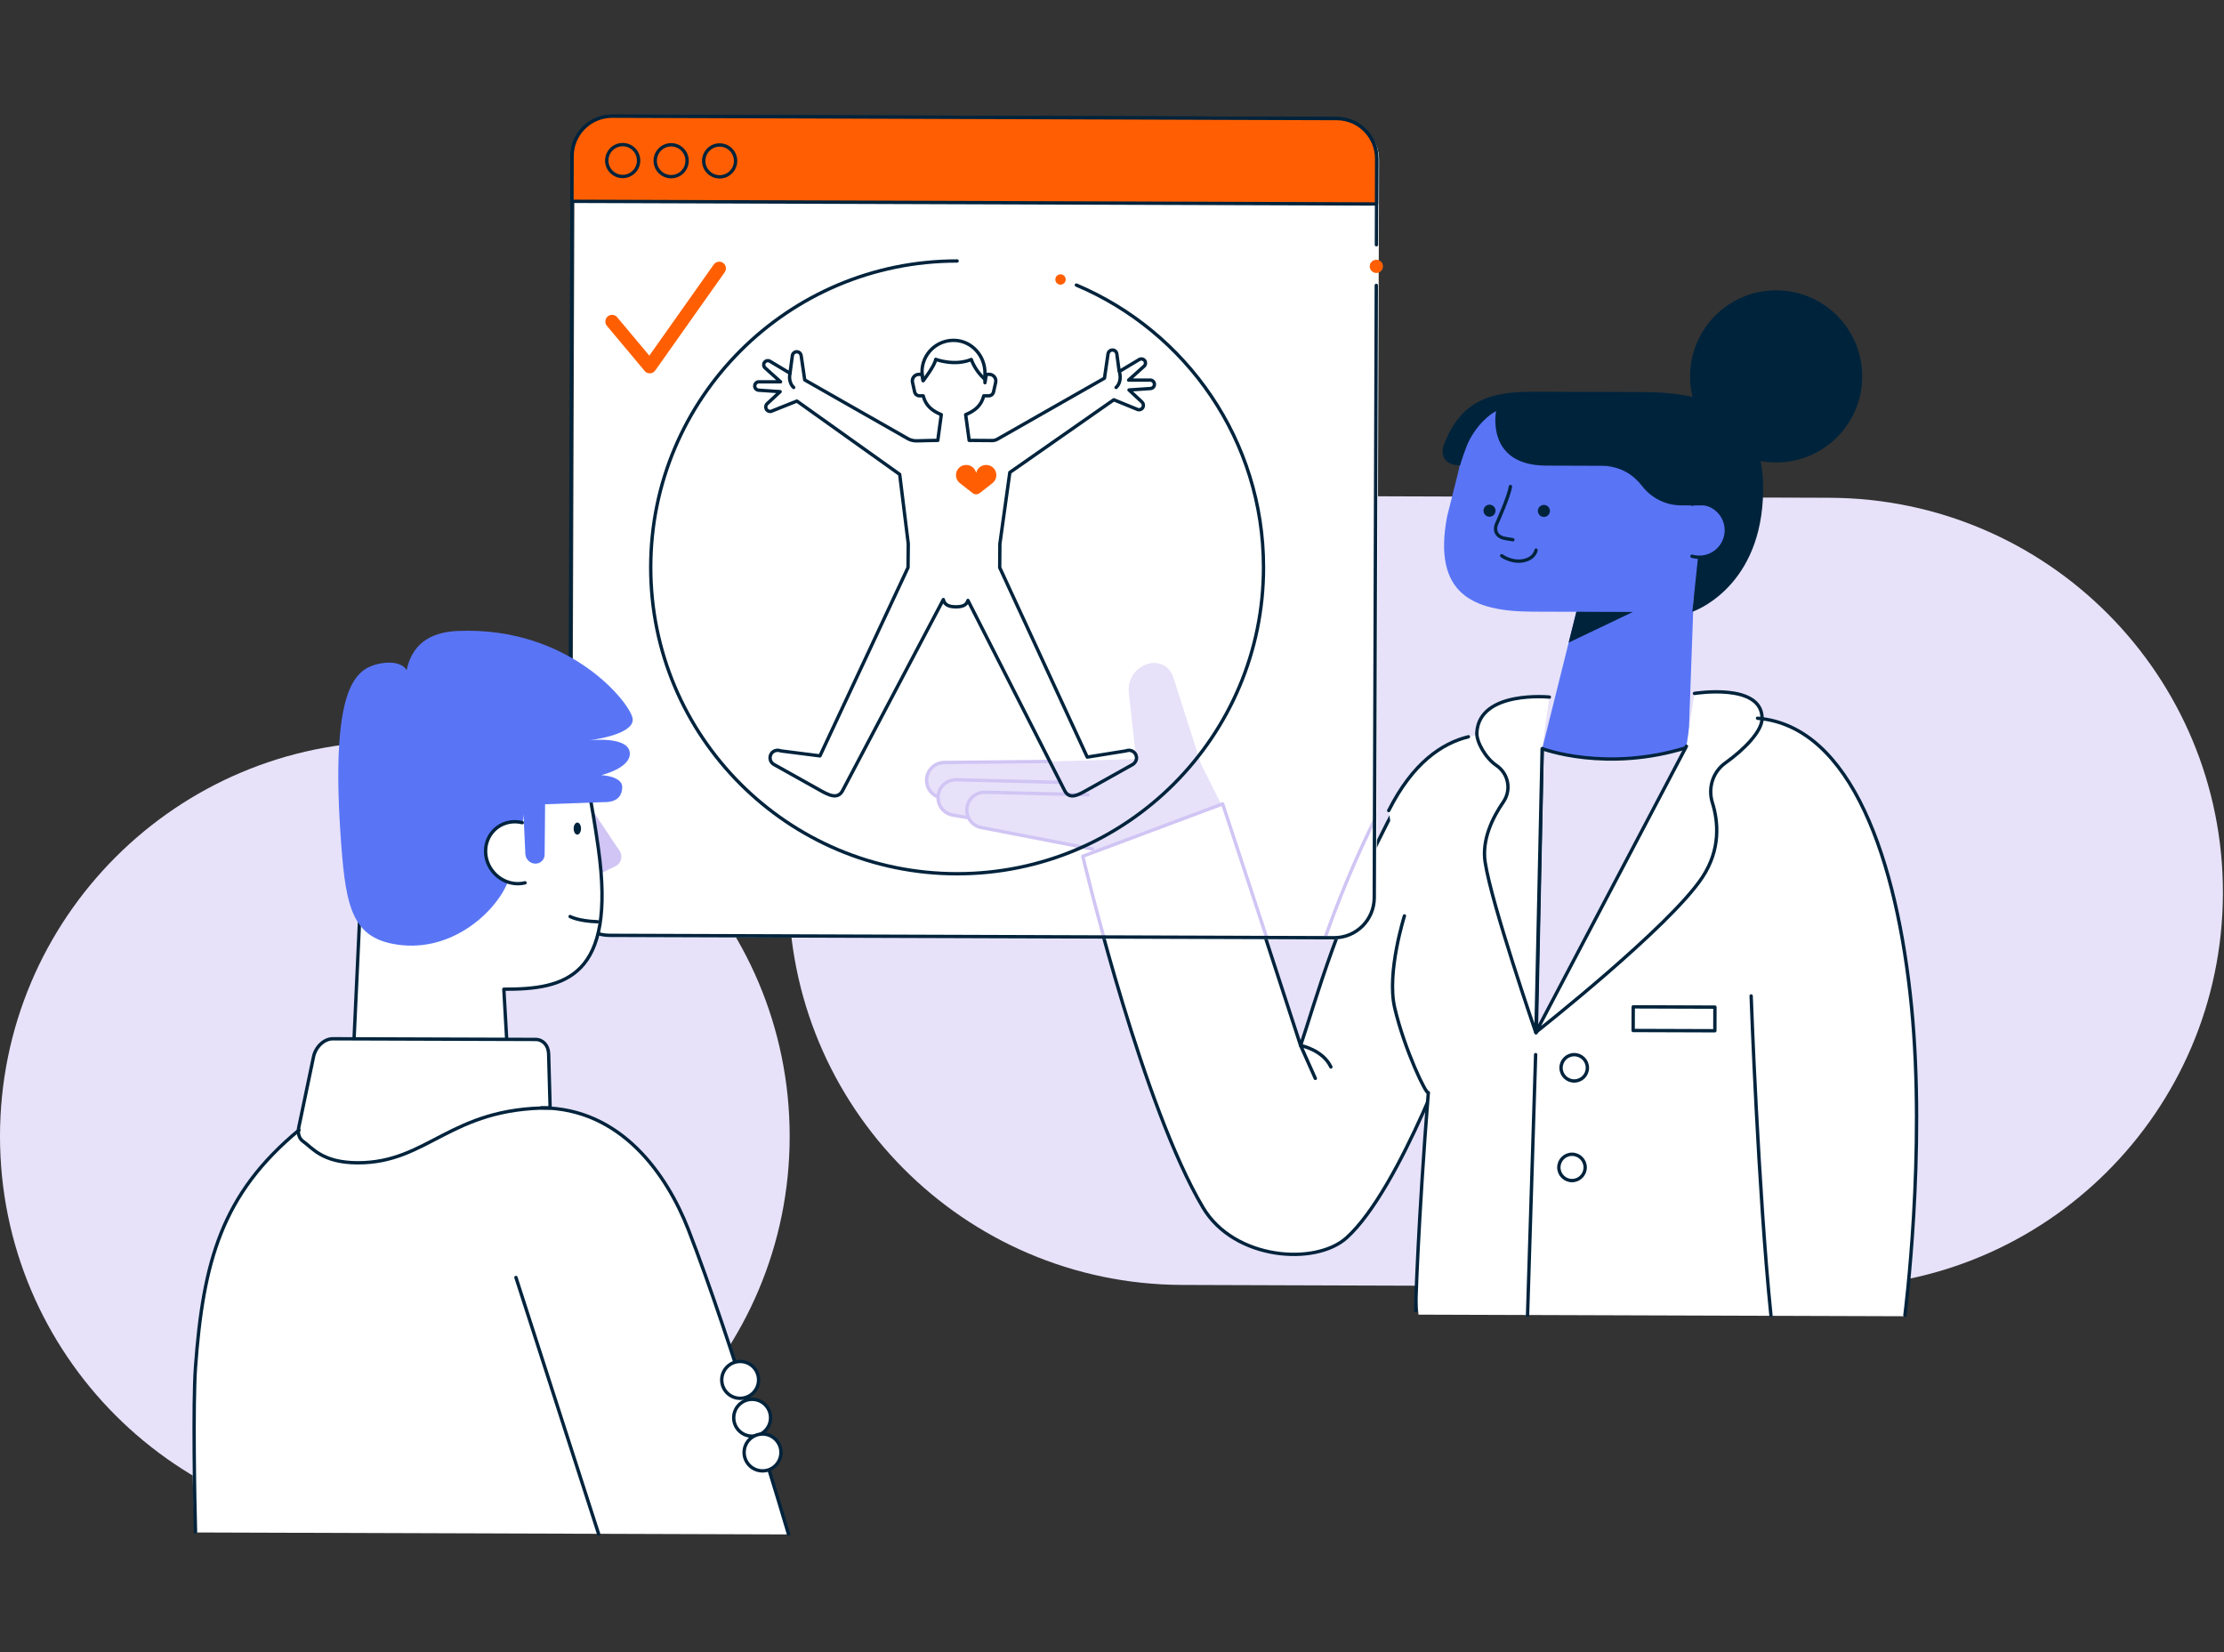 <svg width="498" height="370" viewBox="0 0 498 370" fill="none" xmlns="http://www.w3.org/2000/svg">
<rect x="0" y="0" width="498" height="370" fill="#333333" stroke="none"/>
<path d="M264.674 287.72L409.099 288.199C457.902 288.361 497.595 248.93 497.757 200.127L497.757 200.12C497.919 151.317 458.488 111.624 409.685 111.462L265.26 110.983C216.457 110.821 176.764 150.252 176.602 199.055L176.602 199.062C176.44 247.865 215.871 287.558 264.674 287.72Z" fill="#E7E2F9"/>
<path d="M88.412 342.848C137.241 342.848 176.824 303.264 176.824 254.436C176.824 205.607 137.241 166.023 88.412 166.023C39.584 166.023 0 205.607 0 254.436C0 303.264 39.584 342.848 88.412 342.848Z" fill="#E7E2F9"/>
<path d="M275.144 185.675L269.993 175.38L263.744 155.825C263.054 153.669 260.866 152.367 258.647 152.791C255.582 153.371 253.48 156.209 253.81 159.314L255.456 174.235L234.122 174.831C234.122 174.831 211.485 175.921 209.886 177.058L209.909 177.167C211.109 177.677 212.332 178.14 213.555 178.587C214.904 179.073 216.252 179.543 217.601 180.021C219.028 180.523 220.463 181.033 221.874 181.574C223.317 182.123 224.752 182.695 226.163 183.322C227.535 183.934 228.884 184.585 230.185 185.322C231.432 186.027 232.64 186.796 233.769 187.682C234.827 188.505 235.815 189.423 236.662 190.457C237.344 191.289 237.681 191.986 238.144 192.959L253.425 195.891L275.136 185.675H275.144Z" fill="#5975F6"/>
<path d="M236.646 187.083L211.853 182.92C209.862 182.583 208.443 180.819 208.537 178.804C208.639 176.64 210.45 174.954 212.614 175.009L236.167 174.773" fill="#5975F6"/>
<path d="M239.209 190.943L214.417 186.78C212.425 186.443 211.006 184.678 211.1 182.663C211.202 180.499 213.013 178.814 215.177 178.868L238.221 179.441" fill="#5975F6"/>
<path d="M239.209 190.943L214.417 186.78C212.425 186.443 211.006 184.678 211.1 182.663C211.202 180.499 213.013 178.814 215.177 178.868L238.221 179.441" stroke="#00233C" stroke-width="0.75" stroke-linecap="round" stroke-linejoin="round"/>
<path d="M245.703 194.407L220.855 189.592C218.864 189.255 217.445 187.491 217.539 185.476C217.641 183.312 219.452 181.626 221.616 181.681L244.66 182.253" fill="#5975F6"/>
<path d="M245.703 194.407L220.855 189.592C218.864 189.255 217.445 187.491 217.539 185.476C217.641 183.312 219.452 181.626 221.616 181.681L244.66 182.253" stroke="#00233C" stroke-width="0.75" stroke-linecap="round" stroke-linejoin="round"/>
<path d="M312.999 179.82C299.819 204.103 294.487 224.56 291.233 234.11L283.05 209L274.831 184.274L243.507 195.996C243.507 195.996 255.997 247.925 269.397 270.42C276.375 282.142 294.597 283.451 301.552 277.14C313.76 266.068 326.572 229.468 326.572 229.468" fill="white"/>
<path d="M312.999 179.82C299.819 204.103 294.487 224.56 291.233 234.11L283.05 209L274.831 184.274L243.507 195.996C243.507 195.996 255.997 247.925 269.397 270.42C276.375 282.142 294.597 283.451 301.552 277.14C313.76 266.068 326.572 229.468 326.572 229.468" stroke="#00233C" stroke-width="0.75" stroke-linecap="round" stroke-linejoin="round"/>
<path d="M310.964 181.497C324.473 154.651 345.487 167.415 345.487 167.415L376.16 167.266C371.353 171.108 379.437 160.5 390.626 160.531C414.469 160.61 424.404 193.023 427.618 225.609C430.841 258.329 426.618 294.733 426.618 294.733L372.043 294.553L317.636 294.373C316.55 285 317.613 272.615 319.84 244.647C319.487 245.407 314.476 234.995 312.297 225.609C310.478 217.769 314.492 205.09 314.492 205.09" fill="white"/>
<path d="M384.008 225.514L365.716 225.453L365.698 230.746L383.991 230.806L384.008 225.514Z" fill="white" stroke="#00233C" stroke-width="0.75" stroke-linecap="round" stroke-linejoin="round"/>
<path d="M352.501 242.052C354.129 242.052 355.449 240.733 355.449 239.104C355.449 237.476 354.129 236.156 352.501 236.156C350.873 236.156 349.553 237.476 349.553 239.104C349.553 240.733 350.873 242.052 352.501 242.052Z" stroke="#00233C" stroke-width="0.75" stroke-linecap="round" stroke-linejoin="round"/>
<path d="M352.007 264.357C353.635 264.357 354.955 263.037 354.955 261.409C354.955 259.781 353.635 258.461 352.007 258.461C350.379 258.461 349.059 259.781 349.059 261.409C349.059 263.037 350.379 264.357 352.007 264.357Z" stroke="#00233C" stroke-width="0.75" stroke-linecap="round" stroke-linejoin="round"/>
<path d="M392.12 223.008C392.12 223.008 393.688 266.689 396.55 294.5Z" fill="#E7E2F9"/>
<path d="M392.12 223.008C392.12 223.008 393.688 266.689 396.55 294.5" stroke="#00233C" stroke-width="0.75" stroke-linecap="round" stroke-linejoin="round"/>
<path d="M294.527 241.472L291.233 234.109C291.233 234.109 296.197 235.05 298.016 238.916" stroke="#00233C" stroke-width="0.75" stroke-linecap="round" stroke-linejoin="round"/>
<path d="M397.718 103.553C408.362 103.553 416.99 94.924 416.99 84.28C416.99 73.636 408.362 65.008 397.718 65.008C387.074 65.008 378.445 73.636 378.445 84.28C378.445 94.924 387.074 103.553 397.718 103.553Z" fill="#00233C"/>
<path d="M367.916 89.938L348.157 89.875C335.149 89.836 329.245 92.776 326.493 105.847L324.015 115.742C320.801 132.999 329.755 136.92 343.092 136.959L352.979 136.99L345.334 167.632L344.017 231.158L378.046 167.279L379.238 134.105C386.459 130.106 391.367 122.414 391.391 113.57C391.43 100.562 380.924 89.985 367.916 89.946V89.938Z" fill="#5975F6"/>
<path d="M352.979 136.984L351.254 143.892L365.634 137.031L352.979 136.984Z" fill="#00233C"/>
<path d="M333.533 115.705C334.278 115.705 334.882 115.101 334.882 114.356C334.882 113.612 334.278 113.008 333.533 113.008C332.788 113.008 332.185 113.612 332.185 114.356C332.185 115.101 332.788 115.705 333.533 115.705Z" fill="#00233C"/>
<path d="M345.71 115.752C346.455 115.752 347.059 115.148 347.059 114.403C347.059 113.658 346.455 113.055 345.71 113.055C344.965 113.055 344.361 113.658 344.361 114.403C344.361 115.148 344.965 115.752 345.71 115.752Z" fill="#00233C"/>
<path d="M338.215 108.945C337.902 111.102 335.314 116.888 335.314 116.888C334.232 118.989 335.354 120.322 337.149 120.589L338.756 120.855" stroke="#00233C" stroke-width="0.75" stroke-linecap="round" stroke-linejoin="round"/>
<path d="M336.262 124.442C336.262 124.442 338.457 126.073 341.084 125.555C343.71 125.038 343.953 123.18 343.953 123.18" stroke="#00233C" stroke-width="0.75" stroke-linecap="round" stroke-linejoin="round"/>
<path d="M368.268 87.79L343.633 87.711C333.855 87.68 327.183 89.522 323.317 99.574C322.745 101.056 322.706 104.185 326.94 104.2C326.94 104.2 328.147 100.139 329.127 98.351C331.715 93.647 335.008 92.024 335.008 92.024C335.008 92.024 332.53 104.224 346.244 104.263L382.343 104.381L378.947 136.99C378.947 136.99 393.641 132.137 394.739 111.798C395.468 98.288 390.465 87.868 368.268 87.798V87.79Z" fill="#00233C"/>
<path d="M378.861 124.551C379.379 124.7 379.92 124.778 380.484 124.786C383.832 124.794 386.553 122.089 386.561 118.748C386.569 115.4 383.864 112.68 380.524 112.672C379.959 112.672 379.418 112.75 378.901 112.891" fill="#5975F6"/>
<path d="M378.861 124.551C379.379 124.7 379.92 124.778 380.484 124.786C383.832 124.794 386.553 122.089 386.561 118.748C386.569 115.4 383.864 112.68 380.524 112.672C379.959 112.672 379.418 112.75 378.901 112.891" stroke="#00233C" stroke-width="0.75" stroke-linecap="round" stroke-linejoin="round"/>
<path d="M358.585 104.309C363.086 104.324 365.947 106.575 367.672 108.801C369.766 111.506 372.941 113.145 376.368 113.161L383.017 113.184L385.212 103.203L358.585 104.309Z" fill="#00233C"/>
<path d="M345.335 167.626L344.018 231.152L378.046 167.273C359.754 173.107 345.335 167.634 345.335 167.634V167.626Z" fill="#E7E2F9" stroke="#00233C" stroke-width="0.75" stroke-linecap="round" stroke-linejoin="round"/>
<path d="M379.426 155.272C379.426 155.272 394.535 152.802 394.566 160.846C394.582 163.771 390.497 167.872 386.326 170.851C383.519 172.858 382.421 176.449 383.44 179.742C384.757 183.969 385.345 190.179 381.182 196.467C373.773 207.64 343.915 231.139 343.915 231.139L377.622 167.103" fill="white"/>
<path d="M379.426 155.272C379.426 155.272 394.535 152.802 394.566 160.846C394.582 163.771 390.497 167.872 386.326 170.851C383.519 172.858 382.421 176.449 383.44 179.742C384.757 183.969 385.345 190.179 381.182 196.467C373.773 207.64 343.915 231.139 343.915 231.139L377.622 167.103" stroke="#00233C" stroke-width="0.75" stroke-linecap="round" stroke-linejoin="round"/>
<path d="M342.05 294.5L343.86 236.148" stroke="#00233C" stroke-width="0.75" stroke-linecap="round" stroke-linejoin="round"/>
<path d="M346.934 156.087C346.934 156.087 331.213 154.527 330.696 164.061C330.586 166.115 332.648 169.753 335.055 171.377C337.784 173.211 338.489 176.881 336.623 179.586C334.2 183.098 331.786 188.038 332.554 193.064C333.997 202.504 343.923 231.272 343.923 231.272L345.319 167.629" fill="white"/>
<path d="M346.934 156.087C346.934 156.087 331.213 154.527 330.696 164.061C330.586 166.115 332.648 169.753 335.055 171.377C337.784 173.211 338.489 176.881 336.623 179.586C334.2 183.098 331.786 188.038 332.554 193.064C333.997 202.504 343.923 231.272 343.923 231.272L345.319 167.629" stroke="#00233C" stroke-width="0.75" stroke-linecap="round" stroke-linejoin="round"/>
<path d="M317.05 293.5C316.869 293.892 317.612 272.618 319.831 244.642C319.478 245.403 314.468 234.991 312.288 225.605C310.469 217.764 314.484 205.086 314.484 205.086" stroke="#00233C" stroke-width="0.75" stroke-linecap="round" stroke-linejoin="round"/>
<path d="M393.55 160.828C414.61 162.545 424.819 192.834 428.033 225.412C431.256 258.132 426.55 294.5 426.55 294.5" stroke="#00233C" stroke-width="0.75" stroke-linecap="round" stroke-linejoin="round"/>
<path d="M310.964 181.497C316.327 170.841 322.874 166.427 328.809 164.977" stroke="#00233C" stroke-width="0.75" stroke-linecap="round" stroke-linejoin="round"/>
<path d="M299.875 26.872L137.635 26.334C132.685 26.318 128.66 30.317 128.643 35.267L128.094 200.768C128.078 205.718 132.077 209.743 137.027 209.76L299.266 210.298C304.216 210.314 308.241 206.315 308.258 201.366L308.807 35.864C308.823 30.915 304.824 26.889 299.875 26.872Z" fill="white"/>
<mask id="mask0_3518_5593" style="mask-type:luminance" maskUnits="userSpaceOnUse" x="127" y="26" width="182" height="184">
<path d="M299.334 26.568L137.095 26.03C132.145 26.013 128.12 30.012 128.103 34.962L127.554 200.463C127.538 205.413 131.537 209.439 136.486 209.455L298.726 209.993C303.676 210.009 307.701 206.01 307.718 201.061L308.267 35.559C308.283 30.61 304.284 26.584 299.334 26.568Z" fill="white"/>
</mask>
<g mask="url(#mask0_3518_5593)">
<path d="M274.096 181.401L268.945 171.106L262.696 151.551C262.006 149.395 259.818 148.094 257.599 148.517C254.534 149.097 252.432 151.936 252.762 155.041L254.408 169.962L233.074 170.557C233.074 170.557 210.437 171.647 208.838 172.784L208.861 172.894C210.061 173.404 211.284 173.866 212.507 174.313C213.856 174.799 215.205 175.27 216.553 175.748C217.98 176.25 219.415 176.76 220.826 177.301C222.269 177.849 223.704 178.422 225.115 179.049C226.487 179.661 227.836 180.311 229.138 181.048C230.384 181.754 231.592 182.522 232.721 183.408C233.779 184.232 234.767 185.149 235.614 186.184C236.296 187.015 236.633 187.713 237.096 188.685L252.378 191.618L274.089 181.401H274.096Z" fill="#E7E2F9"/>
<path d="M235.599 182.81L210.806 178.647C208.815 178.309 207.396 176.545 207.49 174.53C207.592 172.366 209.403 170.68 211.567 170.735L235.121 170.5" fill="#E7E2F9"/>
<path d="M235.599 182.81L210.806 178.647C208.815 178.309 207.396 176.545 207.49 174.53C207.592 172.366 209.403 170.68 211.567 170.735L235.121 170.5" stroke="#D0C5F4" stroke-width="0.75" stroke-linecap="round" stroke-linejoin="round"/>
<path d="M238.162 186.678L213.37 182.514C211.378 182.177 209.959 180.413 210.053 178.398C210.155 176.234 211.966 174.548 214.13 174.603L237.174 175.175" fill="#E7E2F9"/>
<path d="M238.162 186.678L213.37 182.514C211.378 182.177 209.959 180.413 210.053 178.398C210.155 176.234 211.966 174.548 214.13 174.603L237.174 175.175" stroke="#D0C5F4" stroke-width="0.75" stroke-linecap="round" stroke-linejoin="round"/>
<path d="M244.655 190.125L219.807 185.311C217.816 184.974 216.397 183.21 216.491 181.195C216.593 179.031 218.404 177.345 220.568 177.4L243.612 177.972" fill="#E7E2F9"/>
<path d="M244.655 190.125L219.807 185.311C217.816 184.974 216.397 183.21 216.491 181.195C216.593 179.031 218.404 177.345 220.568 177.4L243.612 177.972" stroke="#D0C5F4" stroke-width="0.75" stroke-linecap="round" stroke-linejoin="round"/>
<path d="M311.952 175.555C298.771 199.837 293.44 220.294 290.186 229.844L273.783 180.008L242.459 191.73C242.459 191.73 254.949 244.679 268.349 267.174C275.327 278.896 291.503 281.217 298.465 274.905C310.673 263.834 325.532 225.202 325.532 225.202" fill="white"/>
<path d="M311.952 175.555C298.771 199.837 293.44 220.294 290.186 229.844L273.783 180.008L242.459 191.73C242.459 191.73 254.949 244.679 268.349 267.174C275.327 278.896 291.503 281.217 298.465 274.905C310.673 263.834 325.532 225.202 325.532 225.202" stroke="#D0C5F4" stroke-width="0.75" stroke-linecap="round" stroke-linejoin="round"/>
</g>
<path d="M308.211 54.807L308.274 35.503C308.29 30.595 304.291 26.564 299.343 26.549L137.103 26.016C132.155 26 128.125 29.999 128.109 34.946L127.561 200.449C127.545 205.396 131.544 209.426 136.491 209.442L298.732 209.975C303.679 209.991 307.71 205.992 307.725 201.005L308.18 63.902" stroke="#00233C" stroke-width="0.75" stroke-linecap="round" stroke-linejoin="round"/>
<path d="M299.343 26.549L137.095 26.016C132.148 26 128.117 29.999 128.102 34.946L128.07 45.077L308.235 45.672L308.266 35.542C308.282 30.595 304.283 26.564 299.336 26.549H299.343Z" fill="#FF5F02" stroke="#00233C" stroke-width="0.75" stroke-linecap="round" stroke-linejoin="round"/>
<path d="M308.196 61.128C309.014 61.128 309.678 60.464 309.678 59.646C309.678 58.828 309.014 58.164 308.196 58.164C307.377 58.164 306.714 58.828 306.714 59.646C306.714 60.464 307.377 61.128 308.196 61.128Z" fill="#FF5F02"/>
<path d="M132.375 181.008L138.742 190.534C139.534 191.718 139.102 193.333 137.816 193.961L132.924 196.344L132.375 181.008Z" fill="#D0C5F4"/>
<path d="M133.99 190.005C131.199 169.996 127.239 157.505 127.239 157.505L91.807 156.737C83.943 156.564 80.54 165.315 82.038 173.226L78.933 240.147L113.887 240.264C113.887 240.264 113.252 229.327 112.82 221.501C126.557 221.548 138.02 218.883 133.99 190.013V190.005Z" fill="white" stroke="#00233C" stroke-width="0.75" stroke-linejoin="round"/>
<path fill-rule="evenodd" clip-rule="evenodd" d="M117.102 179.532L117.635 191.206C117.69 192.406 118.701 193.386 119.893 193.386C121.038 193.386 121.947 192.492 121.955 191.34L122.065 179.438L117.094 179.532H117.102Z" fill="#5975F6"/>
<path d="M127.662 205.227C127.662 205.227 129.418 206.246 133.786 206.395" stroke="#00233C" stroke-width="0.75" stroke-linecap="round" stroke-linejoin="round"/>
<path fill-rule="evenodd" clip-rule="evenodd" d="M135.346 179.614C138.702 179.622 139.306 177.677 139.329 176.25C139.369 173.773 134.633 173.569 134.633 173.569C134.633 173.569 141.188 172.024 141.031 168.66C140.851 164.67 131.747 165.791 131.747 165.791C131.747 165.791 141.846 164.67 141.682 161.063C141.541 157.903 127.866 140.214 102.548 141.281C97.687 141.485 92.481 143.209 91.046 150.07C89.525 147.334 83.55 148.306 81.284 150.188C79.018 152.069 74.322 156.743 76.172 185.612C77.223 202.062 78.336 209.472 87.949 211.346C100.455 213.784 110.53 204.665 113.439 198.11C115.744 194.519 117.611 180.249 117.611 180.249L135.354 179.606L135.346 179.614Z" fill="#5975F6"/>
<path fill-rule="evenodd" clip-rule="evenodd" d="M116.945 184.204C116.419 184.078 115.878 184 115.322 184C111.511 183.984 108.563 187.081 108.743 190.916C108.916 194.75 112.146 197.863 115.957 197.878C116.513 197.878 117.054 197.808 117.564 197.682" fill="white"/>
<path d="M116.945 184.204C116.419 184.078 115.878 184 115.322 184C111.511 183.984 108.563 187.081 108.743 190.916C108.916 194.75 112.146 197.863 115.957 197.878C116.513 197.878 117.054 197.808 117.564 197.682" stroke="#00233C" stroke-width="0.75" stroke-linecap="round" stroke-linejoin="round"/>
<path d="M121.249 248.07C139.141 248.133 149.389 263.156 154.109 275.254C163.691 299.811 176.676 343.587 176.676 343.587L43.775 343.148C43.775 343.148 42.269 326.995 43.774 306.155C45.492 282.452 49.655 267.351 66.952 253.034C67.555 252.532 121.241 248.07 121.241 248.07H121.249Z" fill="white"/>
<path d="M123.186 248.079L122.848 235.95C122.786 234.076 121.578 232.758 119.924 232.751L74.526 232.602C72.566 232.602 70.645 234.421 70.19 236.702L66.881 252.533C66.63 253.795 67.007 254.971 67.861 255.567C69.939 257.002 72.103 260.342 80.061 260.373C95.892 260.428 100.722 248.016 123.178 248.087L123.186 248.079Z" fill="white" stroke="#00233C" stroke-width="0.75" stroke-linejoin="round"/>
<path d="M115.534 286.055L134.05 343.5" stroke="#00233C" stroke-width="0.75" stroke-linecap="round" stroke-linejoin="round"/>
<path d="M130.1 185.54C130.103 184.795 129.736 184.19 129.281 184.188C128.827 184.187 128.456 184.789 128.454 185.534C128.451 186.279 128.818 186.884 129.273 186.886C129.727 186.887 130.098 186.285 130.1 185.54Z" fill="#00233C"/>
<path d="M121.249 248.07C139.142 248.133 149.389 263.156 154.11 275.254C163.691 299.811 176.55 343.5 176.55 343.5" stroke="#00233C" stroke-width="0.75" stroke-linecap="round" stroke-linejoin="round"/>
<path d="M43.775 343C43.595 336.516 43.178 314.416 43.774 306.168C45.491 282.465 49.655 267.364 66.951 253.047" stroke="#00233C" stroke-width="0.75" stroke-linecap="round" stroke-linejoin="round"/>
<path d="M165.738 313.108C168.015 313.108 169.862 311.261 169.862 308.984C169.862 306.706 168.015 304.859 165.738 304.859C163.46 304.859 161.613 306.706 161.613 308.984C161.613 311.261 163.46 313.108 165.738 313.108Z" fill="white" stroke="#00233C" stroke-width="0.75" stroke-linejoin="round"/>
<path d="M168.419 321.584C170.697 321.584 172.543 319.738 172.543 317.46C172.543 315.182 170.697 313.336 168.419 313.336C166.141 313.336 164.295 315.182 164.295 317.46C164.295 319.738 166.141 321.584 168.419 321.584Z" fill="white" stroke="#00233C" stroke-width="0.75" stroke-linejoin="round"/>
<path d="M170.748 329.358C173.026 329.358 174.872 327.511 174.872 325.234C174.872 322.956 173.026 321.109 170.748 321.109C168.47 321.109 166.624 322.956 166.624 325.234C166.624 327.511 168.47 329.358 170.748 329.358Z" fill="white" stroke="#00233C" stroke-width="0.75" stroke-linejoin="round"/>
<path d="M139.432 39.518C141.402 39.518 142.999 37.921 142.999 35.95C142.999 33.98 141.402 32.383 139.432 32.383C137.462 32.383 135.864 33.98 135.864 35.95C135.864 37.921 137.462 39.518 139.432 39.518Z" stroke="#00233C" stroke-width="0.75" stroke-linecap="round" stroke-linejoin="round"/>
<path d="M150.283 39.557C152.254 39.557 153.851 37.96 153.851 35.989C153.851 34.019 152.254 32.422 150.283 32.422C148.313 32.422 146.716 34.019 146.716 35.989C146.716 37.96 148.313 39.557 150.283 39.557Z" stroke="#00233C" stroke-width="0.75" stroke-linecap="round" stroke-linejoin="round"/>
<path d="M161.144 39.596C163.114 39.596 164.711 37.999 164.711 36.029C164.711 34.058 163.114 32.461 161.144 32.461C159.173 32.461 157.576 34.058 157.576 36.029C157.576 37.999 159.173 39.596 161.144 39.596Z" stroke="#00233C" stroke-width="0.75" stroke-linecap="round" stroke-linejoin="round"/>
<path d="M241.024 63.832C265.652 74.244 282.925 98.629 282.925 127.044C282.925 164.93 252.205 195.65 214.318 195.65C176.432 195.65 145.712 164.93 145.712 127.044C145.712 89.157 176.432 58.438 214.318 58.438" stroke="#00233C" stroke-width="0.75" stroke-linecap="round" stroke-linejoin="round"/>
<path d="M237.472 63.743C238.113 63.743 238.632 63.223 238.632 62.582C238.632 61.941 238.113 61.422 237.472 61.422C236.831 61.422 236.312 61.941 236.312 62.582C236.312 63.223 236.831 63.743 237.472 63.743Z" fill="#FF5F02"/>
<path d="M177.718 86.761C177.718 86.761 176.448 85.734 176.903 83.578" stroke="#00233C" stroke-width="0.75" stroke-linecap="round" stroke-linejoin="round"/>
<path d="M249.916 86.761C249.916 86.761 251.194 85.734 250.731 83.578" stroke="#00233C" stroke-width="0.75" stroke-linecap="round" stroke-linejoin="round"/>
<path d="M206.745 85.228C206.745 85.228 209.395 81.763 209.521 80.461C209.521 80.461 213.7 82.06 217.495 80.492C217.495 80.492 218.279 82.939 220.498 84.899" stroke="#00233C" stroke-width="0.75" stroke-linecap="round" stroke-linejoin="round"/>
<path d="M257.624 85.11H252.723L256.189 81.997C256.534 81.699 256.604 81.189 256.361 80.805C256.095 80.382 255.53 80.249 255.099 80.507L250.614 83.197L250.081 79.237C250.003 78.68 249.485 78.296 248.936 78.39C248.489 78.461 248.144 78.829 248.105 79.284L247.313 84.686L223.328 98.345C222.968 98.549 222.56 98.651 222.144 98.651C220.506 98.627 217.017 98.612 217.017 98.612L216.232 92.849C218.193 92.025 219.706 90.928 220.286 88.63H221.392C221.909 88.63 222.364 88.27 222.474 87.76L222.952 85.619C223.156 84.702 222.458 83.824 221.517 83.824H220.858L220.553 85.698V83.502C220.553 79.747 217.722 76.469 213.974 76.226C209.874 75.96 206.455 79.214 206.455 83.259L206.667 85.196L206.424 83.824H205.765C204.824 83.824 204.118 84.702 204.33 85.619L204.808 87.76C204.926 88.27 205.373 88.63 205.89 88.63H206.722C207.302 90.92 208.807 92.017 210.775 92.849L209.991 98.612C209.991 98.612 207.145 98.651 205.302 98.713C204.597 98.737 203.891 98.564 203.28 98.219L180.196 85.071L179.404 79.668C179.365 79.214 179.02 78.845 178.573 78.775C178.025 78.688 177.507 79.072 177.429 79.621L176.895 83.581L172.411 80.891C171.979 80.633 171.423 80.766 171.148 81.189C170.905 81.574 170.976 82.083 171.321 82.381L174.786 85.494H169.886C169.408 85.517 169.023 85.902 169 86.38C168.968 86.897 169.36 87.337 169.878 87.376L174.692 87.697L171.783 90.402C171.438 90.724 171.368 91.233 171.603 91.641C171.877 92.112 172.481 92.268 172.952 91.994L178.44 89.806L201.46 106.217L203.381 121.757L203.327 127.081L183.607 169.257L174.841 168.143C174.088 167.837 173.187 168.049 172.732 168.723C172.152 169.586 172.45 170.699 173.304 171.178L183.364 176.807C185.434 177.968 187.52 179.144 188.657 177.066L211.238 134.248C211.504 135.541 212.649 135.879 214.021 135.879C215.323 135.879 216.405 135.636 216.742 134.444L238.414 177.074C239.559 179.159 241.48 177.976 243.557 176.815L253.554 171.225C254.189 170.872 254.589 170.158 254.472 169.437C254.284 168.324 253.139 167.72 252.143 168.135L243.456 169.531L223.854 127.089C223.869 126.932 223.893 121.765 223.893 121.765L226.12 105.786L249.407 89.516L254.55 91.618C255.021 91.884 255.624 91.727 255.899 91.265C256.134 90.865 256.063 90.347 255.718 90.026L252.81 87.321L257.624 86.999C258.141 86.968 258.533 86.521 258.502 86.004C258.478 85.525 258.094 85.141 257.616 85.11H257.624Z" stroke="#00233C" stroke-width="0.75" stroke-linecap="round" stroke-linejoin="round"/>
<path d="M223.007 105.732C222.787 104.979 222.168 104.375 221.407 104.187C220.066 103.85 218.859 104.689 218.584 105.888C218.31 104.689 217.102 103.842 215.762 104.187C215.001 104.375 214.382 104.979 214.162 105.732C213.872 106.727 214.256 107.645 214.938 108.186L217.792 110.413C218.255 110.773 218.914 110.773 219.376 110.413L222.23 108.186C222.912 107.637 223.289 106.727 223.007 105.732Z" fill="#FF5F02"/>
<path d="M137.05 72L145.498 82.094L161.05 60.094" stroke="#FF5F02" stroke-width="3" stroke-linecap="round" stroke-linejoin="round"/>
</svg>
